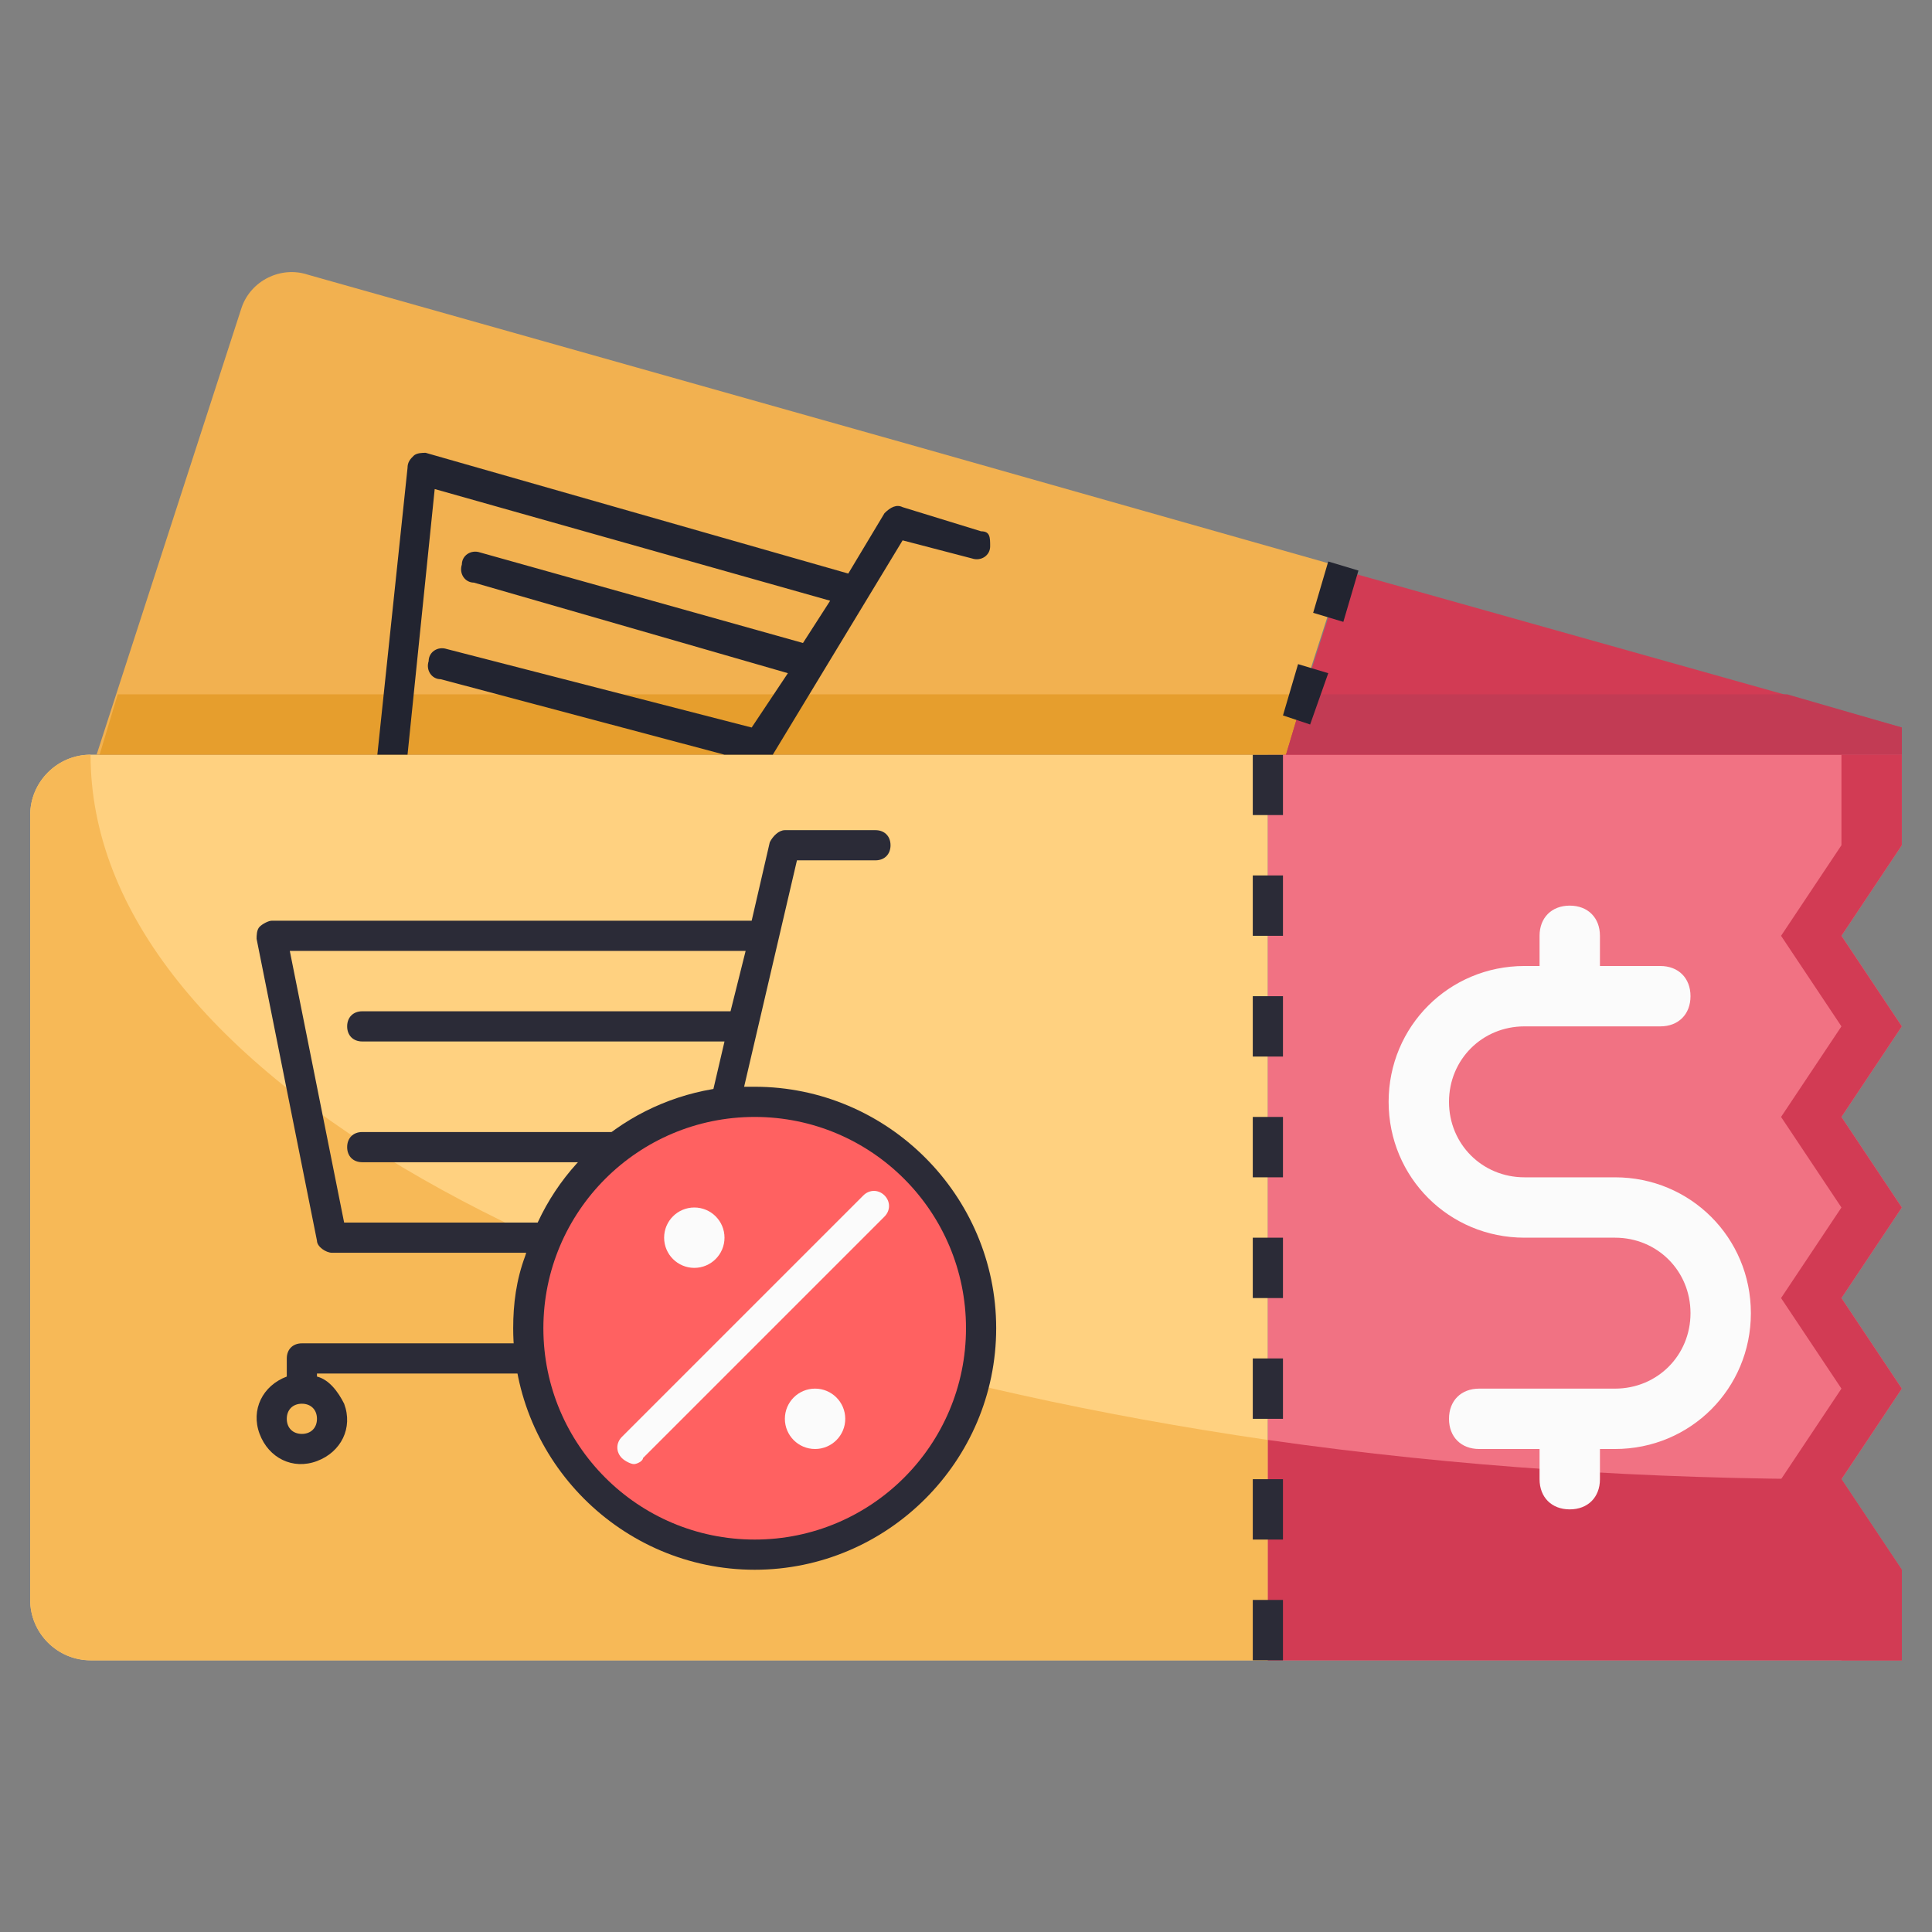 <svg enable-background="new 0 0 64 64" viewBox="0 0 64 64" xmlns="http://www.w3.org/2000/svg"><rect x="0" y="0" width="64" height="64" fill="#808080" stroke="none"/><path d="m42 55h-39c-1.1 0-2-.9-2-2v-26c0-1.1.9-2 2-2h39z" fill="#ffd180"/><path d="m30.4 14.8-20.2-5.7c-.9-.3-1.9.2-2.2 1.1l-4.8 14.8h39.3l2-6.2z" fill="#f2b150"/><path d="m63 24.1-18.5-5.2-2 6.2h20.5z" fill="#d23b54"/><circle cx="27" cy="47" fill="#ff6161" r="1"/><circle cx="23" cy="41" fill="#ff6161" r="1"/><path d="m63 25h-21v30h21v-3l-2-3 2-3-2-3 2-3-2-3 2-3-2-3 2-3z" fill="#f17283"/><path d="m3 25c-1.1 0-2 .9-2 2v26c0 1.1.9 2 2 2h39v-7.3c-22.7-3.3-39-12.2-39-22.7z" fill="#f7b957"/><path d="m42 47.7v7.3h21v-3l-2-3c-6.4 0-12.7-.4-19-1.3z" fill="#d23b54"/><path d="m63 25h-2v3l-2 3 2 3-2 3 2 3-2 3 2 3-2 3 2 3v3h2v-3l-2-3 2-3-2-3 2-3-2-3 2-3-2-3 2-3z" fill="#d23b54"/><g fill="#2b2b37"><path d="m41.5 25h1v2h-1z"/><path d="m41.5 29h1v2h-1z"/><path d="m41.5 33h1v2h-1z"/><path d="m41.5 37h1v2h-1z"/><path d="m41.5 41h1v2h-1z"/><path d="m41.5 45h1v2h-1z"/><path d="m41.5 49h1v2h-1z"/><path d="m41.5 53h1v2h-1z"/></g><path d="m53.5 39h-3c-1.4 0-2.5-1.1-2.5-2.5s1.1-2.5 2.5-2.5h4.5c.6 0 1-.4 1-1s-.4-1-1-1h-2v-1c0-.6-.4-1-1-1s-1 .4-1 1v1h-.5c-2.5 0-4.5 2-4.5 4.5s2 4.5 4.5 4.5h3c1.4 0 2.5 1.1 2.5 2.5s-1.1 2.5-2.5 2.5h-4.5c-.6 0-1 .4-1 1s.4 1 1 1h2v1c0 .6.4 1 1 1s1-.4 1-1v-1h.5c2.5 0 4.5-2 4.5-4.5s-2-4.5-4.5-4.5z" fill="#fbfbfb"/><path d="m29 27.5h-3c-.2 0-.4.2-.5.4l-.6 2.6h-15.9c-.1 0-.3.1-.4.2s-.1.3-.1.4l2 10c0 .2.3.4.5.4h13c.8 0 1.5.7 1.5 1.5s-.7 1.5-1.5 1.5h-14c-.3 0-.5.2-.5.5v.6c-.8.3-1.2 1.1-.9 1.9s1.1 1.2 1.9.9 1.2-1.1.9-1.9c-.2-.4-.5-.8-.9-.9v-.1h12v.1c-.8.3-1.2 1.1-.9 1.9s1.1 1.2 1.9.9 1.2-1.1.9-1.9c-.2-.4-.5-.8-.9-.9v-.1h.5c1.4 0 2.5-1.1 2.5-2.5s-1.1-2.5-2.5-2.5h-.4l2.8-12h2.6c.3 0 .5-.2.5-.5s-.2-.5-.5-.5zm-19 20c-.3 0-.5-.2-.5-.5s.2-.5.5-.5.5.2.5.5-.2.5-.5.5zm13 0c-.3 0-.5-.2-.5-.5s.2-.5.5-.5.5.2.5.5-.2.5-.5.5zm-13.4-16h15.1l-.5 2h-12.2c-.3 0-.5.2-.5.5s.2.5.5.5h12l-.7 3h-11.3c-.3 0-.5.2-.5.5s.2.5.5.5h11.1l-.5 2h-11.2z" fill="#2b2b37"/><path d="m25 36c4.4 0 8 3.6 8 8s-3.6 8-8 8-8-3.6-8-8c0-.8.1-1.6.4-2.4.9-3.1 3.6-5.3 6.8-5.6z" fill="#2b2b37"/><circle cx="25" cy="44" fill="#ff6161" r="7"/><circle cx="27" cy="47" fill="#fbfbfb" r="1"/><circle cx="23" cy="41" fill="#fbfbfb" r="1"/><path d="m21 48.5c-.1 0-.3-.1-.4-.2-.2-.2-.2-.5 0-.7l8-8c.2-.2.5-.2.7 0s.2.5 0 .7l-8 8c0 .1-.2.2-.3.2z" fill="#fbfbfb"/><path d="m3.9 23-.6 2h9.7 12 1 16 .6l.6-2z" fill="#e69e2d"/><path d="m43.2 23-.6 2h20.4v-.9l-3.8-1.1z" fill="#c23b54"/><path d="m42.5 23.7.5-1.7 1 .3-.6 1.7z" fill="#222430"/><path d="m43.5 20.3.5-1.7 1 .3-.5 1.7z" fill="#222430"/><path d="m32.5 17.6-2.6-.8c-.2-.1-.4 0-.6.2l-1.2 2-14-4c-.1 0-.3 0-.4.1s-.2.2-.2.4l-1 9.5h1l.9-8.8 13.1 3.7-.9 1.4-10.7-3c-.3-.1-.6.1-.6.4-.1.3.1.6.4.6l10.4 3-1.2 1.8-10.1-2.6c-.3-.1-.6.1-.6.4-.1.3.1.6.4.6l9.4 2.5h1.6l4.3-7.1 2.3.6c.3.1.6-.1.6-.4s0-.5-.3-.5z" fill="#222430"/></svg>